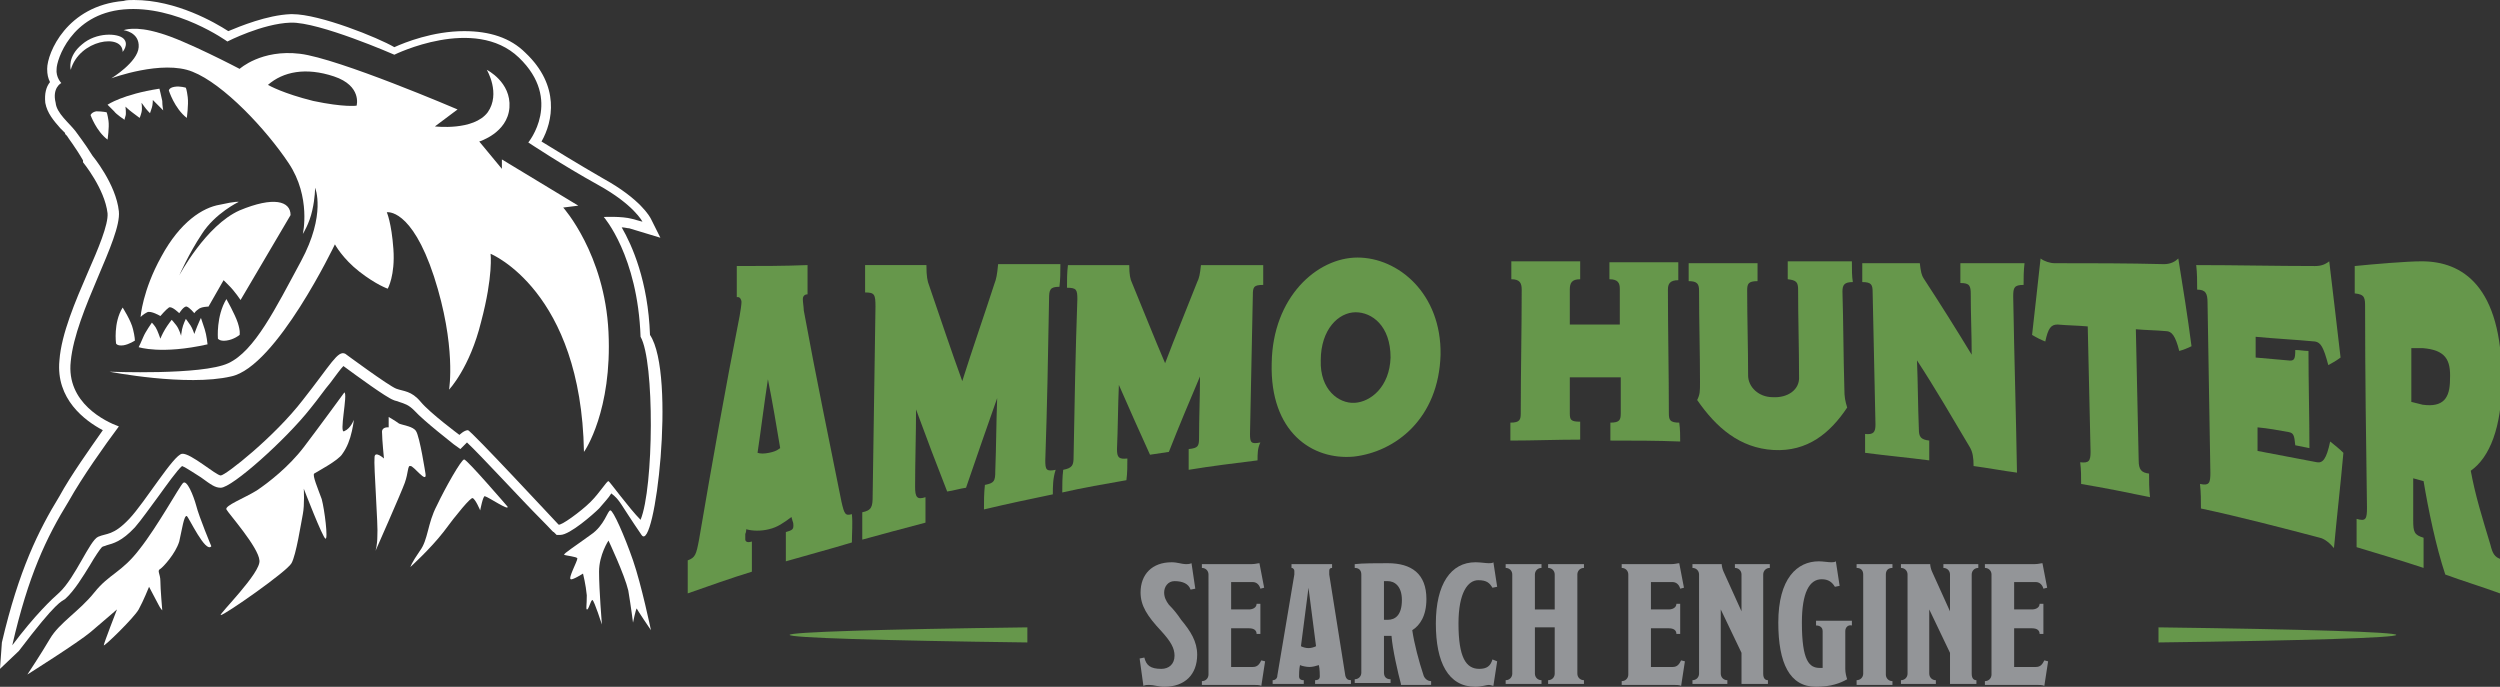 <svg xmlns="http://www.w3.org/2000/svg" xmlns:xlink="http://www.w3.org/1999/xlink" id="Layer_1" x="0px" y="0px" viewBox="0 0 265 72.8" style="enable-background:new 0 0 265 72.8;" xml:space="preserve"><rect x="0" y="0" width="265" height="72.8" fill="#333333" stroke="none"/><style type="text/css">	.st0{fill-rule:evenodd;clip-rule:evenodd;fill:#FFFFFF;}	.st1{fill:#66974B;}	.st2{fill-rule:evenodd;clip-rule:evenodd;fill:#66974B;}	.st3{fill:#939598;}</style><g>	<path class="st0" d="M68.9,35.5c-0.2-5.7-1.9-9.5-3-11.4c0.3,0,0.6,0.1,0.8,0.1l3.3,1l-1-2c-0.1-0.2-1.1-2.1-5.1-4.3  c-2.6-1.5-5.2-3.1-6.5-3.9c1.2-2.1,2-5.9-1.7-9.4c-1.6-1.6-3.8-2.3-6.5-2.3c-3.3,0-6.3,1.2-7.4,1.7C40.1,4,33.9,1.5,31,1.5l-0.2,0  c-2.5,0.1-5.4,1.3-6.6,1.8C22.8,2.4,18.7,0,14.2,0c-0.4,0-0.8,0-1.1,0.1C7.1,0.6,5,5.6,5,7.3c0,0.6,0.1,1,0.3,1.4  c-0.4,0.5-0.6,1.2-0.5,2.2c0.2,1.1,0.9,1.9,1.6,2.7c0.2,0.2,0.3,0.3,0.5,0.5l0,0.1l0.2,0.2l0,0c0.1,0.2,0.9,1.2,1.7,2.6l0,0.1  l0,0.1c0,0,2.3,2.8,2.6,5.4c0.1,1.2-1,3.8-2.1,6.3c-1.3,3-2.8,6.5-3,9.3c-0.4,4.1,2.7,6.4,4.6,7.4c-1.4,2-3.4,4.8-4.6,7l0,0  c-2.2,3.6-4.3,7.8-6.1,15.5L0,70.9L2,69c4.1-5.4,4.5-5.2,4.9-5.5c1-0.9,1.9-2.4,2.7-3.7c0.4-0.7,1-1.6,1.2-1.8  c0.1-0.1,0.3-0.1,0.5-0.2c0.7-0.2,1.6-0.4,3-1.9c0.7-0.8,1.6-2.1,2.5-3.3c0.8-1.1,2-2.8,2.5-3.2c0.5,0.2,1.5,0.9,2,1.2  c1.1,0.8,1.5,1.1,2.1,1.1c0,0,0,0,0,0c1.2,0,6.9-5.1,9.5-8.4c0.9-1.1,1.5-2,2.1-2.7c0.6-0.8,1.1-1.5,1.4-1.8  c1.5,1.1,4.5,3.3,5.3,3.6c0.2,0.1,0.4,0.1,0.6,0.2c0.6,0.2,1,0.3,1.6,0.9c1.1,1.2,4.1,3.5,4.2,3.6l0.7,0.5l0.6-0.6  c0,0,0.1-0.1,0.1-0.1c1.4,1.3,5.9,6.2,7.8,8.1c1.2,1.2,1.3,1.4,1.4,1.4l0.3,0.3h0.4c1,0,3.5-2.2,4.1-2.8c0.5-0.6,1-1.1,1.3-1.6  c0,0,0,0,0,0c1,0.8,0.8,0.9,3.2,4.4C69.4,58.8,71.7,39.7,68.9,35.5z M67.9,55.1c-1.2-1.2-3.3-4.1-3.4-4.1c-0.2,0-0.9,1.2-1.9,2.2  s-3.2,2.6-3.4,2.4c-0.2-0.2-9.3-10-9.6-10c-0.4,0-0.9,0.5-0.9,0.5s-3.1-2.3-4.1-3.5s-1.8-1.1-2.6-1.4c-0.8-0.3-5.4-3.7-5.4-3.7  c-0.8-0.4-1.5,1.1-4.5,4.9c-3,3.9-8.2,8-8.7,8c-0.5,0-3.2-2.4-4.1-2.3c-0.9,0.1-3.9,5.1-5.6,6.9c-1.7,1.8-2.4,1.5-3.3,1.9  S8,61.2,6.3,62.8c-0.8,0.7-2.6,2.4-5,5.6C3,61,4.9,57,7.3,53.1v0c1.4-2.5,3.8-5.9,5.3-7.9c-1.4-0.5-5.6-2.5-5.1-6.9  c0.5-5.3,5.4-13,5.1-15.9c-0.3-2.9-2.8-5.9-2.8-5.9c-0.8-1.3-1.6-2.3-1.8-2.6l0,0l0,0l0,0l0,0l0,0l0,0l0,0v0c-0.7-0.9-2-1.9-2.1-3  C5.5,9.3,6.5,8.8,6.5,8.8S5.9,8.2,6,7.3C6,6.4,7.5,1.5,13.1,1c5.6-0.5,11,3.4,11,3.4s3.7-1.9,6.7-2c3-0.1,11,3.4,11,3.4  s8.5-4.2,13.2,0.3c4.7,4.5,1,9,1,9s3.6,2.4,7.4,4.5c3.8,2.1,4.7,3.9,4.7,3.9s0,0-1.1-0.3c-1.1-0.3-3-0.2-3-0.2s3.6,4.1,3.9,12.7  C69.4,38.3,69.3,51.7,67.9,55.1z"></path>	<path id="XMLID_00000154402272275279181580000011369828649964786874_" class="st0" d="M22.4,57.9c0,0-1.3-3.1-1.6-4.3  c-0.3-1.1-1-2.8-1.4-2.4c-0.4,0.4-2.7,4.6-4.6,7c-1.9,2.5-3.2,2.6-4.8,4.6c-1.6,2-3.7,3.2-4.7,4.9c-1,1.7-2.4,3.8-2.4,3.8  s5.4-3.4,6.7-4.5c1.3-1.1,2.8-2.4,2.8-2.4S11,68.2,11,68.4c0,0.2,3.2-2.9,3.7-3.8c0.5-0.9,1.1-2.4,1.1-2.4s0.8,1.5,1,1.9  c0.2,0.4,0.4,0.6,0.4,0.6S17,62.4,17,61.6c0-0.8-0.4-1.1,0-1.3c0.3-0.2,1.6-1.6,2-2.9c0.3-1.3,0.5-2.8,0.8-2.7  C20,54.8,21.8,58.7,22.4,57.9L22.4,57.9z"></path>	<path id="XMLID_00000170980434341931170120000017213303712526434734_" class="st0" d="M36.5,41.6c0,0-2.7,3.7-4.3,5.8  c-1.6,2.1-3.8,3.8-5,4.6c-1.3,0.8-3.4,1.6-3.2,2c0.2,0.4,3.4,4,3.5,5.4c0.2,1.3-4.4,5.8-4.1,5.8c0.4,0,7-4.6,7.5-5.5  c0.5-0.9,1-4.2,1.2-5.2c0.2-1,0.1-2.7,0.1-2.7s2,5.2,2.3,5.3c0.3,0.1-0.1-3.1-0.4-4.2c-0.4-1.1-1-2.5-0.8-2.7  c0.3-0.2,2.6-1.4,3-2.1c0.5-0.7,0.8-1.5,1-2.4c0.2-0.9,0.2-1.2,0.2-1.2s-0.3,0.9-1,1.2C35.9,46.1,36.9,41.7,36.5,41.6L36.5,41.6z"></path>	<path id="XMLID_00000047748191140687002220000003560030638124831679_" class="st0" d="M45.1,50.2c0,0-0.6-3.9-1-4.5  c-0.3-0.5-1.3-0.6-1.8-0.8c-0.4-0.3-1.1-0.7-1.1-0.7l0,1.1c0,0-0.8-0.1-0.7,0.6c0,0.7,0.2,2.7,0.2,2.7s-1-0.9-1-0.1  c-0.1,0.8,0.4,7.3,0.3,8.3c0,1-0.2,1.6-0.2,1.6s2.7-6.1,3.1-7.2c0.4-1.1,0.3-1.9,0.6-1.8C43.8,49.3,45.3,51.4,45.1,50.2L45.1,50.2z  "></path>	<path id="XMLID_00000040575996615664509860000007845537899752553859_" class="st0" d="M53.8,53.7c0,0-4.3-5-4.6-5  c-0.3,0-2,3-2.9,4.9c-1,1.9-0.9,3.6-1.8,4.8c-0.9,1.3-1,1.7-1,1.7s2.1-1.9,3.5-3.7c1.4-1.9,2.9-3.7,3.1-3.6  c0.3,0.1,0.8,1.3,0.8,1.3s0.3-1.6,0.5-1.5C51.8,52.7,54,54.2,53.8,53.7L53.8,53.7z"></path>	<path id="XMLID_00000026135472203592484360000014657475647421051583_" class="st0" d="M69,66.8c0,0-1-4.8-1.9-7.4  c-0.9-2.6-2.1-5.3-2.4-5.3c-0.3,0-0.6,1.6-2.1,2.6c-1.5,1.1-2.9,2-2.8,2.1c0.1,0.1,1.4,0.2,1.4,0.4c0,0.3-1,2.1-0.7,2.2  c0.2,0.1,1.3-0.6,1.3-0.6s0.3,1.2,0.4,2.3c0,1.1-0.1,1.4,0,1.5c0.2,0.1,0.4-1,0.6-1c0.2,0.1,1,2.6,1,2.6s-0.3-3.7-0.3-5.6  c0-1.8,1-3.3,1-3.3s1.7,3.6,2.1,5.3c0.3,1.8,0.5,3.4,0.5,3.4s0.3-1.5,0.4-1.5C67.5,64.6,69,66.8,69,66.8L69,66.8z"></path>	<path id="XMLID_00000167366746635497162900000011509384141959894150_" class="st0" d="M7.5,7.4c0,0-0.4-1.4,1.2-2.7  c1.5-1.3,3.8-1.2,4.4-0.6C13.7,4.7,13,5.5,13,5.5C13,3.5,8.4,4.2,7.5,7.4L7.5,7.4z"></path>	<path id="XMLID_00000176728874348861171240000009146736488871961268_" class="st0" d="M30.8,22.8l-5.3,9c0,0-0.6-0.9-1.2-1.5  c-0.6-0.6-0.6-0.6-0.6-0.6l-1.6,2.8c0,0-0.8,0-1.1,0.3c-0.3,0.2-0.4,0.4-0.4,0.4s-0.5-0.6-0.8-0.7c-0.3-0.1-0.8,0.7-0.8,0.7  s-0.8-0.8-1.1-0.6c-0.3,0.2-0.9,0.9-0.9,0.9s-1-0.6-1.4-0.4c-0.4,0.2-0.7,0.5-0.7,0.5s0.2-2.8,2.2-6.4c2-3.7,4.4-5.2,6.2-5.5  c1.8-0.4,2-0.3,2-0.3s-2.5,1.2-3.9,3.4C20,26.9,19,29.2,19,29.2s2.8-5.3,6.4-6.9C29,20.8,30.8,21.3,30.8,22.8L30.8,22.8z"></path>	<path id="XMLID_00000101796636530585140620000001589290141677553311_" class="st0" d="M24,31.7c0,0,0.9,1.6,1.2,2.5  c0.3,0.9,0.2,1.3,0.2,1.3s-0.6,0.5-1.4,0.6c-0.7,0.1-0.9-0.2-0.9-0.2S22.9,33.5,24,31.7L24,31.7z"></path>	<path id="XMLID_00000075862870488931500810000006909449446130323858_" class="st0" d="M13,32.6c0,0,0.9,1.4,1.1,2.3  c0.2,0.8,0.2,1.2,0.2,1.2s-0.6,0.4-1.2,0.5c-0.7,0.1-0.8-0.2-0.8-0.2S12,34.2,13,32.6L13,32.6z"></path>	<path id="XMLID_00000086687405445152439990000005357304831409133710_" class="st0" d="M22,36.5c0,0-0.1-1-0.3-1.6  c-0.2-0.6-0.4-1.2-0.4-1.2s-0.2,0.4-0.4,0.9c-0.2,0.5-0.3,0.8-0.3,0.8s-0.2-0.6-0.4-0.9c-0.2-0.3-0.5-0.7-0.5-0.7s-0.3,0.6-0.4,1.1  c-0.1,0.5-0.1,0.7-0.1,0.7s-0.2-0.7-0.5-1.1c-0.3-0.4-0.5-0.6-0.5-0.6s-0.4,0.5-0.7,1c-0.3,0.5-0.5,1-0.5,1s-0.3-0.9-0.5-1.2  c-0.2-0.3-0.4-0.5-0.4-0.5s-0.7,1-0.9,1.5c-0.2,0.5-0.5,1.1-0.5,1.1S17.1,37.6,22,36.5L22,36.5z"></path>	<path id="XMLID_00000029003629771550444200000016411092080138070439_" class="st0" d="M19.8,12.5c0,0,0.2-1.4,0.1-2.2  c-0.1-0.8-0.2-1-0.2-1s-0.6-0.2-1.2-0.1c-0.6,0.1-0.6,0.4-0.6,0.4S18.5,11.5,19.8,12.5L19.8,12.5z"></path>	<path id="XMLID_00000020389717173857924990000015912448503803285916_" class="st0" d="M11.4,14.8c0,0,0.2-1.3,0.1-2  c-0.1-0.7-0.2-0.9-0.2-0.9s-0.5-0.1-1.1-0.1c-0.5,0.1-0.6,0.4-0.6,0.4S10.2,13.9,11.4,14.8L11.4,14.8z"></path>	<path id="XMLID_00000033328364287135079500000015659215819615819162_" class="st0" d="M16.9,9.4c0,0,0.2,0.8,0.3,1.3  c0,0.5,0.1,1,0.1,1s-0.3-0.3-0.6-0.6c-0.3-0.3-0.5-0.5-0.5-0.5s0,0.5-0.1,0.8c-0.1,0.3-0.2,0.6-0.2,0.6s-0.4-0.4-0.6-0.7  C15.1,11,15,10.9,15,10.9s0.1,0.6,0,1c-0.1,0.4-0.2,0.6-0.2,0.6s-0.4-0.3-0.8-0.6c-0.4-0.3-0.7-0.6-0.7-0.6s0.1,0.8,0,1  c-0.1,0.3-0.1,0.4-0.1,0.4s-0.9-0.6-1.1-0.9c-0.3-0.3-0.7-0.7-0.7-0.7S13,10,16.9,9.4L16.9,9.4z"></path>	<path class="st0" d="M64.5,35.2c-0.4-8.3-4.8-13.2-4.8-13.2l1.6-0.2l-8.1-4.9l0,1l-2.4-2.9c0,0,3-0.9,3.2-3.6c0.2-2.7-2.4-4-2.4-4  s1.5,2.5,0.1,4.5c-1.5,2-5.6,1.5-5.6,1.5l2.4-1.8c0,0-12.6-5.4-16.7-5.9c-4.1-0.5-6.4,1.6-6.4,1.6s-5.9-3.1-8.5-3.8  c-2.6-0.8-3.8-0.3-3.8-0.3s1.7,0.2,1.6,1.8c-0.1,1.6-2.9,3.3-2.9,3.3s5.4-2,8.6-0.7c3.3,1.3,7.8,6.1,10.2,9.7  c2.4,3.6,1.5,7.5,1.5,7.5s0.7-1.1,1-2.5c0.3-1.3,0.3-2.4,0.3-2.4s1.2,2.8-1.5,7.8c-2.7,5-4.9,9.5-7.7,10.8  c-2.8,1.3-12.6,0.9-12.6,0.9s8.2,1.6,12.9,0.5c4.8-1,11-14,11-14s0.8,1.5,2.6,2.9c1.8,1.4,3,1.8,3,1.8s0.8-1.4,0.6-4.2  c-0.2-2.8-0.7-3.9-0.7-3.9s2.6-0.5,5,6.8c2.4,7.4,1.6,12,1.6,12s2.2-2.3,3.4-7.2c1.3-4.9,1-7.2,1-7.2s9.6,3.9,9.9,21  C62,47.8,64.9,43.5,64.5,35.2z M37.8,11.2c0,0-1.3,0.2-4.6-0.5C30,9.9,28.6,9.1,28.4,9c1.6-1.4,4-1.9,7-0.9  C38.4,9.1,37.8,11.2,37.8,11.2z"></path></g><g>	<path class="st1" d="M90.3,57.5c-2.3,0.7-4.6,1.3-7,2c0-1,0-2.1,0-3.1c0.7-0.2,0.8-0.3,0.8-0.7c0-0.1,0-0.3-0.1-0.5  c0-0.1-0.1-0.3-0.1-0.4c-0.8,0.6-1.5,1.1-2.4,1.3c-0.8,0.2-1.7,0.2-2.4,0c0,0.1,0,0.3-0.1,0.5c0,0.3,0,0.5,0,0.6  c0,0.1,0.1,0.4,0.7,0.2c0,1.1,0,2.2,0,3.2c-2.3,0.7-4.5,1.5-6.8,2.3c0-1.2,0-2.3,0-3.5c0.8-0.3,0.9-0.6,1.2-2.2  c1.4-8.2,2.8-16.1,4.3-23.7c0.1-0.6,0.2-1.2,0.2-1.5c0-0.1-0.1-0.6-0.5-0.5c0-1.1,0-2.2,0-3.3c2.5,0,5,0,7.5-0.1c0,1,0,2,0,3.1  c-0.4,0-0.5,0.3-0.5,0.5c0,0.3,0.1,0.9,0.1,1.2c1.3,7.1,2.7,13.8,4,20.3c0.3,1.3,0.4,1.5,1.1,1.3C90.4,55.5,90.3,56.5,90.3,57.5z   M81.4,40.2c-0.4,2.6-0.7,5.1-1.1,7.8c0.3,0.1,0.7,0.1,1.2,0c0.5-0.1,0.8-0.2,1.2-0.5C82.3,45.1,81.9,42.7,81.4,40.2z"></path>	<path class="st1" d="M111.6,52.4c-2.4,0.5-4.8,1-7.3,1.6c0-0.9,0-1.7,0.1-2.6c1-0.2,1.1-0.4,1.1-1.5c0.1-2.6,0.1-5.1,0.2-7.7  c-1.1,3.1-2.2,6.3-3.3,9.5c-0.7,0.1-1.3,0.3-2,0.4c-1.1-2.8-2.2-5.7-3.3-8.7c0,2.7-0.1,5.5-0.1,8.2c0,1.1,0.2,1.4,1.1,1.1  c0,0.9,0,1.8,0,2.7c-2.3,0.6-4.5,1.2-6.7,1.8c0-1,0-1.9,0-2.9c1-0.2,1.1-0.6,1.1-1.7c0.1-6.7,0.2-13.4,0.3-20.1  c0-1.3-0.1-1.5-1.1-1.5c0-1,0-1.9,0-2.9c2.2,0,4.3,0,6.5,0c0,1.2,0.1,1.7,0.3,2.2c1.2,3.5,2.3,6.8,3.5,10.1  c1.1-3.5,2.3-6.9,3.4-10.3c0.2-0.5,0.3-1,0.4-2.1c2.2,0,4.4,0,6.6,0c0,0.8,0,1.6-0.1,2.4c-1,0-1.1,0.3-1.1,1.3  c-0.1,5.7-0.2,11.4-0.4,17.1c0,1,0.1,1.2,1.1,1C111.6,50.7,111.6,51.6,111.6,52.4z"></path>	<path class="st1" d="M133.3,48.8c-2.4,0.3-4.9,0.6-7.3,1c0-0.7,0-1.5,0-2.2c1-0.1,1.1-0.3,1.1-1.2c0-2.2,0.1-4.3,0.1-6.5  c-1.1,2.6-2.2,5.2-3.3,8c-0.7,0.1-1.4,0.2-2,0.3c-1.1-2.4-2.2-4.9-3.3-7.4c-0.1,2.3-0.1,4.6-0.2,6.8c0,0.9,0.2,1.1,1.1,1  c0,0.8,0,1.5-0.1,2.3c-2.3,0.4-4.6,0.8-6.8,1.3c0-0.8,0-1.6,0.1-2.4c1-0.2,1.1-0.5,1.1-1.4c0.1-5.6,0.2-11.1,0.4-16.7  c0-1-0.1-1.2-1.1-1.2c0-0.8,0-1.6,0.1-2.4c2.2,0,4.3,0,6.5,0c0,1,0.1,1.5,0.3,1.9c1.2,2.9,2.3,5.7,3.5,8.5c1.1-2.9,2.3-5.8,3.4-8.6  c0.2-0.4,0.3-0.8,0.4-1.8c2.2,0,4.4,0,6.6,0c0,0.7,0,1.4,0,2.1c-1,0-1.1,0.2-1.1,1.1c-0.1,4.9-0.2,9.8-0.3,14.7  c0,0.9,0.1,1.1,1.1,0.9C133.3,47.5,133.3,48.1,133.3,48.8z"></path>	<path class="st1" d="M143.5,48.4c-4.4,0.4-8.9-2.6-8.7-9.9c0.1-7,4.8-11.2,9.1-11.2c4.3,0,8.9,3.8,8.8,10.3  C152.5,44.4,147.9,47.9,143.5,48.4z M143.7,33.1c-1.8,0-3.7,1.8-3.7,5.1c-0.1,3.1,1.9,4.6,3.6,4.5c1.7-0.1,3.7-1.7,3.8-4.8  C147.4,34.5,145.4,33.1,143.7,33.1z"></path>	<path class="st1" d="M178.1,46.8c-2.5-0.1-4.9-0.1-7.4-0.1c0-0.6,0-1.2,0-1.9c1,0,1.1-0.3,1.1-1c0-1.3,0-2.5,0-3.8  c-1.8,0-3.6,0-5.4,0c0,1.3,0,2.5,0,3.8c0,0.7,0.1,0.9,1.1,0.9c0,0.6,0,1.2,0,1.9c-2.5,0-4.9,0.1-7.4,0.1c0-0.6,0-1.3,0-1.9  c1,0,1.1-0.3,1.1-1c0-4.4,0.1-8.7,0.1-13.1c0-0.7-0.2-1.1-1.1-1.1c0-0.6,0-1.3,0-1.9c2.4,0,4.9,0,7.3,0c0,0.6,0,1.2,0,1.9  c-0.9,0-1.1,0.4-1.1,1.1c0,1.2,0,2.5,0,3.7c1.8,0,3.6,0,5.3,0c0-1.3,0-2.5,0-3.8c0-0.6-0.2-1-1.1-1c0-0.6,0-1.2,0-1.8  c2.4,0,4.9,0,7.3,0c0,0.6,0,1.2,0,1.9c-0.9,0-1.1,0.4-1.1,1c0,4.4,0.1,8.8,0.1,13.1c0,0.7,0.1,1,1.1,1  C178.1,45.5,178.1,46.2,178.1,46.8z"></path>	<path class="st1" d="M196.4,29.9c-0.9,0-1.1,0.3-1.1,1c0.1,3.4,0.1,6.8,0.2,10.2c0,1.1,0.1,1.4,0.3,2.1c-1.8,2.7-4.2,4.7-7.8,4.5  c-3.6-0.2-6.1-2.4-8.1-5.3c0.3-0.6,0.3-0.9,0.3-1.9c0-3.2-0.1-6.5-0.1-9.7c0-0.7-0.2-1-1.1-1c0-0.6,0-1.3,0-1.9c2.4,0,4.9,0,7.3,0  c0,0.6,0,1.3,0,1.9c-1,0-1.1,0.3-1.1,1c0,3,0.1,6,0.1,9c0,1.2,1.1,2.3,2.6,2.3c1.6,0.1,2.9-0.8,2.8-2.2c0-3.1-0.1-6.1-0.1-9.2  c0-0.8-0.2-1-1.1-1.1c0-0.6,0-1.3,0-1.9c2.3,0,4.5,0,6.8,0C196.3,28.6,196.3,29.3,196.4,29.9z"></path>	<path class="st1" d="M214.5,30.2c-1,0-1.1,0.3-1.1,1.2c0.1,6.2,0.3,12.5,0.4,18.7c-1.5-0.2-3.1-0.5-4.6-0.7c0-0.9-0.1-1.5-0.4-2  c-1.9-3.2-3.7-6.3-5.6-9.2c0.1,2.4,0.1,4.9,0.2,7.3c0,0.8,0.2,1.1,1.1,1.2c0,0.7,0,1.4,0,2.1c-2.3-0.3-4.5-0.5-6.8-0.8  c0-0.7,0-1.3,0-2c0.9,0.1,1.1-0.2,1.1-1c-0.1-4.7-0.2-9.4-0.3-14c0-0.8-0.1-1.1-1.1-1.1c0-0.7,0-1.3,0-2c2,0,4.1,0,6.1,0  c0.1,0.9,0.2,1.3,0.4,1.6c1.7,2.6,3.4,5.3,5.1,8.1c0-2.1-0.1-4.3-0.1-6.4c0-0.9-0.1-1.2-1.1-1.2c0-0.7,0-1.4,0-2.1  c2.3,0,4.5,0,6.8,0C214.5,28.7,214.5,29.5,214.5,30.2z"></path>	<path class="st1" d="M232.3,36.7c-0.4,0.2-0.9,0.4-1.3,0.5c-0.4-1.6-0.8-2.1-1.4-2.1c-1.1-0.1-2.1-0.1-3.2-0.2  c0.1,4.6,0.2,9.3,0.3,13.9c0,1,0.3,1.3,1.1,1.4c0,0.8,0,1.6,0.1,2.5c-2.4-0.5-4.9-1-7.3-1.4c0-0.8,0-1.5-0.1-2.3  c0.9,0.1,1.1-0.1,1.1-1.1c-0.1-4.4-0.2-8.9-0.3-13.3c-1.1-0.1-2.1-0.1-3.2-0.2c-0.7,0-1,0.4-1.3,1.8c-0.5-0.2-0.9-0.4-1.4-0.7  c0.3-2.7,0.6-5.3,0.9-8.1c0.4,0.3,1,0.5,1.5,0.5c3.9,0,7.7,0,11.6,0.1c0.7,0,1.2-0.3,1.5-0.6C231.4,30.5,231.9,33.6,232.3,36.7z"></path>	<path class="st1" d="M248.4,48c-0.3,3.4-0.7,6.8-1,10.1c-0.4-0.5-1-1-1.5-1.1c-4.2-1.1-8.4-2.2-12.6-3.1c0-0.9,0-1.7-0.1-2.6  c1,0.2,1.1-0.1,1.1-1.2c-0.1-6-0.2-12-0.3-18c0-1-0.2-1.4-1.1-1.4c0-0.9,0-1.7-0.1-2.6c4.2,0,8.4,0.1,12.6,0.1  c0.7,0,1.1-0.2,1.5-0.5c0.4,3.4,0.8,6.7,1.2,10.2c-0.4,0.3-0.9,0.6-1.3,0.8c-0.5-1.9-0.8-2.4-1.4-2.5c-2.1-0.2-4.2-0.3-6.3-0.5  c0,0.7,0,1.4,0,2.2c1.1,0.1,2.2,0.2,3.4,0.3c0.7,0.1,0.8-0.1,0.8-1.1c0.5,0,0.9,0.1,1.4,0.1c0,3.4,0.1,6.9,0.1,10.3  c-0.5-0.1-1-0.2-1.5-0.3c-0.1-1.1-0.2-1.3-0.7-1.4c-1.1-0.2-2.2-0.4-3.3-0.5c0,0.8,0,1.7,0,2.5c2.1,0.4,4.2,0.8,6.3,1.2  c0.6,0.1,1-0.3,1.4-2.2C247.5,47.2,248,47.6,248.4,48z"></path>	<path class="st1" d="M265,62.9c-1.9-0.7-3.9-1.3-5.8-2c-1-3-1.8-6.9-2.3-9.9c-0.4-0.1-0.7-0.2-1.1-0.3c0,1.5,0,2.9,0,4.4  c0,1.3,0.1,1.6,1.1,1.9c0,1.1,0,2.1,0,3.2c-2.4-0.8-4.8-1.5-7.1-2.2c0-1,0-2,0-3c1,0.3,1.1,0,1.1-1.2c-0.1-7.1-0.2-14.1-0.2-21.2  c0-1,0-1.4-1.1-1.5c0-1,0-1.9,0-2.9c2-0.2,5.5-0.5,7.1-0.5c4.3,0,8.5,2.6,8.5,12.6c0,5-1.3,8.2-3.3,9.6c0.5,2.7,1.2,4.9,2.1,7.9  c0.2,0.8,0.4,1.3,1.2,1.5C265,60.6,265,61.8,265,62.9z M256.8,36.9c-0.4,0-0.8,0-1.2,0c0,1.9,0,3.8,0,5.7c0.4,0.1,0.8,0.2,1.2,0.3  c2.2,0.3,2.9-0.7,2.9-2.7C259.8,38.1,259.2,37.1,256.8,36.9z"></path></g><path class="st2" d="M228.8,66.5c15.5,0.2,25.2,0.5,25.2,0.8c0,0.3-9.6,0.6-25.2,0.8V66.5z M108.9,68.1c-15.6-0.2-25.2-0.5-25.2-0.8 c0-0.3,9.6-0.6,25.2-0.8V68.1z"></path><g>	<path class="st3" d="M123.4,72.8c-0.6,0-1.1-0.2-1.6-0.2c-0.2,0-0.4,0-0.6,0.1l-0.4-2.9l0.5-0.1c0.2,0.8,0.6,1.2,1.8,1.2  c0.8,0,1.4-0.5,1.4-1.4c0-0.8-0.4-1.5-1.4-2.6c-1.5-1.6-2.2-2.7-2.2-4.1c0-1.9,1.2-3.2,3.3-3.2c0.6,0,1.1,0.2,1.5,0.2  c0.1,0,0.4,0,0.6-0.1l0.4,2.7l-0.5,0.1c-0.2-0.6-0.8-0.9-1.7-0.9c-0.7,0-1.1,0.6-1.1,1.2c0,0.5,0.2,0.9,0.5,1.3  c0.5,0.5,0.9,1,1.3,1.6c1,1.2,1.7,2.3,1.7,3.7C126.9,71.5,125.6,72.8,123.4,72.8z"></path>	<path class="st3" d="M133.7,72.7c-0.2-0.1-0.5-0.1-0.9-0.1h-5.4v-0.4c0.4,0,0.7-0.3,0.7-0.7V60.9c0-0.4-0.3-0.7-0.7-0.7v-0.4h5.2  c0.5,0,0.7-0.1,0.9-0.1l0.5,2.6l-0.4,0.1c-0.1-0.4-0.4-0.7-0.8-0.7h-2.3v2.9h1.9c0.4,0,0.8-0.2,0.8-0.6h0.4v3.2h-0.4  c0-0.4-0.3-0.6-0.8-0.6h-1.9v4.1h2.3c0.5,0,0.7-0.3,0.9-0.7l0.4,0.1L133.7,72.7z"></path>	<path class="st3" d="M139.4,72.5v-0.4c0.4,0,0.5-0.2,0.5-0.4c0-0.1,0-0.8-0.1-1.2c-0.3,0.1-0.7,0.2-1,0.2s-0.8-0.1-1-0.2  c-0.1,0.4-0.1,1.1-0.1,1.2c0,0.2,0.1,0.4,0.5,0.4v0.4h-3.3v-0.4c0.3,0,0.5-0.2,0.5-0.5l1.8-10.7c0-0.2,0-0.3,0-0.4  c0-0.1-0.1-0.3-0.3-0.3v-0.4h4.3v0.4c-0.2,0-0.3,0.1-0.3,0.3c0,0.1,0,0.3,0,0.4l1.7,10.7c0.1,0.4,0.3,0.5,0.6,0.5v0.4H139.4z   M138.7,62.3L138.7,62.3l-0.8,6.2c0.2,0.1,0.5,0.2,0.8,0.2c0.3,0,0.6-0.1,0.8-0.2L138.7,62.3z"></path>	<path class="st3" d="M148.5,72.5c-0.3-1.1-0.9-3.7-1-5.1h-0.8v3.9c0,0.4,0.2,0.7,0.7,0.7v0.4h-3.8v-0.4c0.4,0,0.7-0.3,0.7-0.7V60.9  c0-0.4-0.2-0.7-0.7-0.7v-0.4c0.8-0.1,2.3-0.1,3.5-0.1c2.5,0,4.1,1.1,4.1,3.8c0,1.8-0.7,2.8-1.5,3.3c0.2,1.4,0.7,3.3,1.2,4.8  c0.1,0.3,0.4,0.6,0.8,0.6v0.4H148.5z M147.1,61.6c-0.1,0-0.2,0-0.4,0v4.1c0.1,0,0.3,0,0.4,0c0.8,0,1.5-0.5,1.5-2.1  C148.6,62.1,147.8,61.6,147.1,61.6z"></path>	<path class="st3" d="M158.3,72.7c-0.1,0-0.3-0.1-0.5-0.1c-0.2,0-0.8,0.2-1.4,0.2c-2.9,0-4.2-2.6-4.2-6.7c0-4.2,1.6-6.5,4.2-6.5  c0.5,0,1.1,0.1,1.4,0.1c0.2,0,0.4,0,0.5-0.1l0.4,2.6l-0.5,0.1c-0.3-0.5-0.6-0.8-1.5-0.8c-1.1,0-2.1,1.3-2.1,4.6  c0,3.6,0.8,4.8,2.2,4.8c0.8,0,1.2-0.3,1.4-1l0.5,0.2L158.3,72.7z"></path>	<path class="st3" d="M164.1,72.5v-0.4c0.4,0,0.7-0.3,0.7-0.7v-4.9h-2.1v4.9c0,0.4,0.3,0.7,0.7,0.7v0.4h-3.8v-0.4  c0.4,0,0.7-0.3,0.7-0.7V60.9c0-0.4-0.3-0.7-0.7-0.7v-0.4h3.8v0.4c-0.4,0-0.7,0.3-0.7,0.7v3.7h2.1v-3.7c0-0.4-0.3-0.7-0.7-0.7v-0.4  h3.8v0.4c-0.4,0-0.7,0.3-0.7,0.7v10.5c0,0.4,0.3,0.7,0.7,0.7v0.4H164.1z"></path>	<path class="st3" d="M178.2,72.7c-0.2-0.1-0.5-0.1-0.9-0.1h-5.4v-0.4c0.4,0,0.7-0.3,0.7-0.7V60.9c0-0.4-0.3-0.7-0.7-0.7v-0.4h5.2  c0.5,0,0.7-0.1,0.9-0.1l0.5,2.6l-0.4,0.1c-0.1-0.4-0.4-0.7-0.8-0.7h-2.3v2.9h1.9c0.4,0,0.8-0.2,0.8-0.6h0.4v3.2h-0.4  c0-0.4-0.3-0.6-0.8-0.6h-1.9v4.1h2.3c0.5,0,0.7-0.3,0.9-0.7l0.4,0.1L178.2,72.7z"></path>	<path class="st3" d="M186.9,60.9v10.5c0,0.5,0.2,0.7,0.5,0.7v0.4h-2.8v-3.3l-2.2-4.6h0v6.8c0,0.4,0.3,0.7,0.7,0.7v0.4h-3.7v-0.4  c0.4,0,0.7-0.3,0.7-0.7V60.9c0-0.4-0.3-0.7-0.7-0.7v-0.4h3.1c0,0.2,0.1,0.6,0.2,0.8l1.9,4.2h0v-3.9c0-0.4-0.3-0.7-0.7-0.7v-0.4h3.7  v0.4C187.2,60.2,186.9,60.5,186.9,60.9z"></path>	<path class="st3" d="M195.6,66.9v4c0,0.4,0.1,0.8,0.2,1.1c-0.7,0.4-1.7,0.8-3.3,0.8c-2.8,0-4-2.5-4-6.8c0-4.7,2-6.5,4.3-6.5  c0.4,0,1,0.1,1.3,0.1c0.1,0,0.4,0,0.5-0.1l0.4,2.6l-0.5,0.1c-0.3-0.5-0.7-0.8-1.4-0.8c-1.3,0-2.1,1.4-2.1,4.6  c0,4.1,0.8,4.8,1.9,4.8c0.1,0,0.3,0,0.3,0v-3.9c0-0.4-0.3-0.6-0.7-0.6v-0.5h3.8v0.5C195.9,66.2,195.6,66.5,195.6,66.9z"></path>	<path class="st3" d="M196.8,72.5v-0.4c0.4,0,0.7-0.3,0.7-0.7V60.9c0-0.4-0.2-0.7-0.7-0.7v-0.4h3.8v0.4c-0.5,0-0.7,0.3-0.7,0.7v10.6  c0,0.4,0.3,0.7,0.7,0.7v0.4H196.8z"></path>	<path class="st3" d="M209,60.9v10.5c0,0.5,0.2,0.7,0.5,0.7v0.4h-2.8v-3.3l-2.2-4.6h0v6.8c0,0.4,0.3,0.7,0.7,0.7v0.4h-3.7v-0.4  c0.4,0,0.7-0.3,0.7-0.7V60.9c0-0.4-0.3-0.7-0.7-0.7v-0.4h3.1c0,0.2,0.1,0.6,0.2,0.8l1.9,4.2h0v-3.9c0-0.4-0.3-0.7-0.7-0.7v-0.4h3.7  v0.4C209.3,60.2,209,60.5,209,60.9z"></path>	<path class="st3" d="M216.7,72.7c-0.2-0.1-0.5-0.1-0.9-0.1h-5.4v-0.4c0.4,0,0.7-0.3,0.7-0.7V60.9c0-0.4-0.3-0.7-0.7-0.7v-0.4h5.2  c0.5,0,0.7-0.1,0.9-0.1l0.5,2.6l-0.4,0.1c-0.1-0.4-0.4-0.7-0.8-0.7h-2.3v2.9h1.9c0.4,0,0.8-0.2,0.8-0.6h0.4v3.2h-0.4  c0-0.4-0.3-0.6-0.8-0.6h-1.9v4.1h2.3c0.5,0,0.7-0.3,0.9-0.7l0.4,0.1L216.7,72.7z"></path></g></svg>